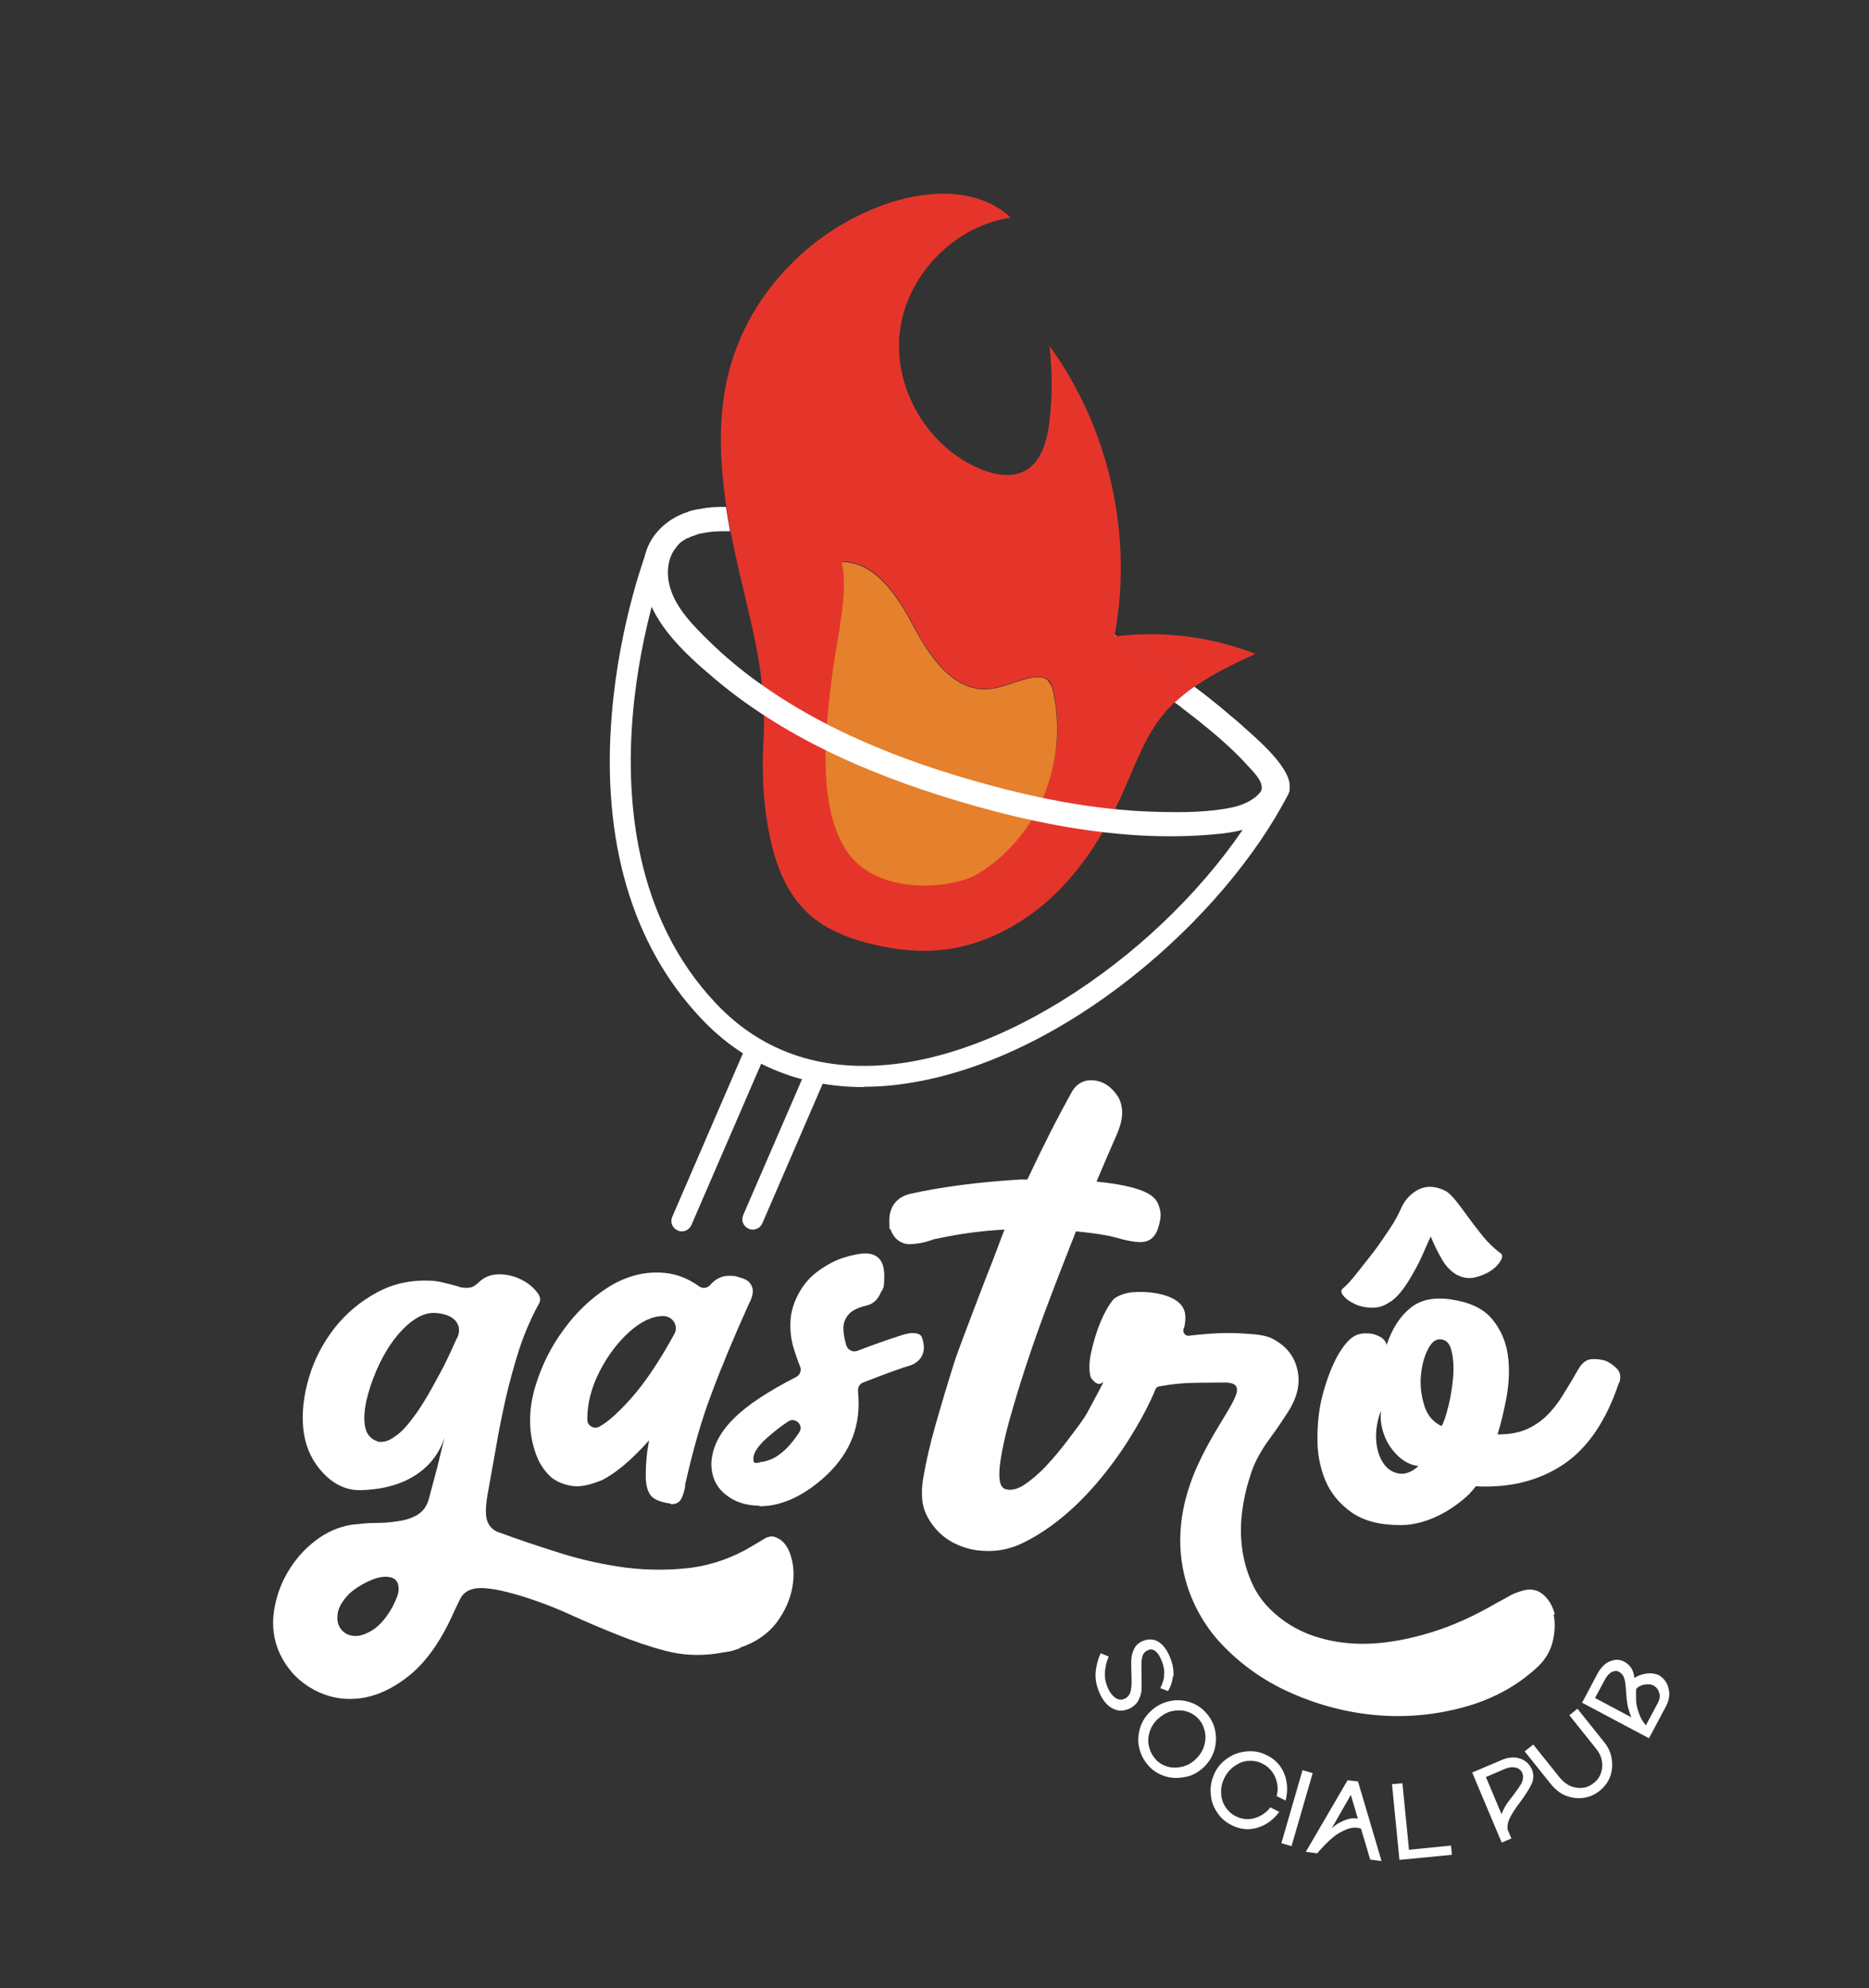 <?xml version="1.0" encoding="UTF-8"?>
<svg id="Camada_2" xmlns="http://www.w3.org/2000/svg" version="1.1" viewBox="0 0 626.9 666.8">
  <rect x="0" y="0" width="626.9" height="666.8" fill="#333333" stroke="none"/>
  <!-- Generator: Adobe Illustrator 29.4.0, SVG Export Plug-In . SVG Version: 2.1.0 Build 152)  -->
  <defs>
    <style>
      .st0 {
        fill: #e5352b;
      }

      .st1 {
        fill: #fff;
      }

      .st2 {
        fill: #e5802c;
      }
    </style>
  </defs>
  <g>
    <path class="st1" d="M393.4,562.1c-.1,1.8-.7,3.5-1.6,5.1l-2.6-1c.5-1,.8-1.9,1-2.6s.3-1.6.3-2.6-.2-2-.5-3c-.6-1.8-1.3-3.1-2.1-3.9-.8-.8-1.7-1.1-2.7-.7-1.1.4-1.8,1.2-2.1,2.4s-.3,3.1-.2,5.5c0,2,0,3.7,0,5.1,0,1.3-.4,2.6-1,3.8-.6,1.2-1.6,2.1-2.9,2.8-1.8.8-3.5,1-4.9.4-1.5-.5-2.7-1.5-3.7-2.8-1-1.3-1.7-2.8-2.2-4.4-.7-2-.9-4.1-.6-6.2.3-2.1.8-3.9,1.6-5.5l2.7,1.1c-.5,1.2-.9,2.3-1,3.2-.2.9-.3,1.9-.3,3,0,1.1.2,2.2.6,3.3.6,1.8,1.5,3.2,2.6,4.1,1.1.9,2.1,1.1,3.3.6,1.2-.5,1.9-1.4,2.2-2.8s.3-3.3.2-5.7c-.1-2.1-.1-3.8,0-5.1.1-1.3.5-2.5,1.2-3.7.7-1.1,1.8-1.9,3.4-2.4,1.9-.5,3.6-.2,5.1,1,1.5,1.2,2.8,3.2,3.7,6,.6,1.7.8,3.5.7,5.3h0Z"/>
    <path class="st1" d="M404.2,574.1c1.6,1.7,2.8,3.7,3.3,5.9.5,2.2.5,4.5-.1,6.7-.6,2.2-1.8,4.2-3.5,5.9-1.7,1.6-3.6,2.8-5.9,3.3s-4.5.6-6.7,0c-2.2-.6-4.2-1.7-5.8-3.4-1.6-1.7-2.7-3.6-3.3-5.9s-.5-4.5.1-6.7c.6-2.2,1.8-4.2,3.5-5.8,1.7-1.7,3.7-2.8,5.9-3.4,2.3-.6,4.5-.6,6.7,0,2.2.6,4.2,1.7,5.8,3.4h0ZM387.7,590.2c1.2,1.2,2.6,2,4.2,2.4s3.3.3,4.9-.1c1.7-.5,3.1-1.3,4.4-2.6,1.3-1.3,2.2-2.7,2.7-4.4.5-1.7.6-3.3.2-4.9-.4-1.6-1.1-3.1-2.3-4.3-1.2-1.2-2.6-2-4.2-2.4-1.6-.4-3.3-.3-4.9.1-1.7.5-3.1,1.4-4.4,2.6-1.3,1.2-2.2,2.7-2.7,4.3s-.6,3.3-.2,4.9c.4,1.6,1.1,3.1,2.3,4.3h0Z"/>
    <path class="st1" d="M429,607.8c-1.9,2.6-4.3,4.3-7.2,5.2-2.9.9-5.8.6-8.6-.8-2.1-1-3.8-2.5-5-4.4-1.3-1.9-2-4-2.1-6.4-.2-2.3.3-4.5,1.3-6.7,1-2.1,2.5-3.8,4.5-5.1,1.9-1.3,4-2,6.4-2.2,2.3-.2,4.5.2,6.6,1.3,2.9,1.4,4.8,3.5,5.9,6.3,1.1,2.8,1.2,5.8.4,8.9l-3-1.5c.6-2.2.4-4.3-.5-6.4-.9-2-2.3-3.5-4.3-4.5-1.5-.8-3.1-1-4.8-.9s-3.2.8-4.6,1.8-2.5,2.3-3.3,3.9c-.8,1.6-1.2,3.3-1.1,5,0,1.7.5,3.3,1.4,4.7s2.1,2.5,3.6,3.2c2,1,4.1,1.2,6.2.6,2.1-.6,3.9-1.8,5.3-3.6l3,1.5h0Z"/>
    <path class="st1" d="M436.9,593.7l3.4,1-7.1,24.5-3.4-1,7.1-24.5Z"/>
    <path class="st1" d="M441.8,621.6l-3.8-.5,14-24,3.5.4,7.9,26.7-3.8-.5-3.1-10.4c-1.6-.5-3.2-.4-4.9.3-1.7.7-3.3,1.6-4.7,2.8s-3.1,2.9-5.1,5.2h0ZM455.4,609.8l-2.3-7.8-6.4,11.2c1-.9,2-1.6,2.8-2s1.7-.8,2.8-1.1c1-.3,2.1-.3,3.2-.2h0Z"/>
    <path class="st1" d="M470.4,598.1l2.2,22.3,14.1-1.4.3,3.1-17.6,1.7-2.5-25.4,3.5-.3h0Z"/>
    <path class="st1" d="M507,616.6l-3.3,1.4-9.9-23.5,9.9-4.2c2.3-1,4.5-1.1,6.4-.4s3.2,2.1,3.9,4c.5,1.6.4,3.1-.4,4.7-.7,1.5-2,3.5-3.7,5.8-1.6,2.1-2.7,3.8-3.4,5.2-.7,1.4-1,2.7-.8,4.1l1.3,3h0ZM503.6,608.6c.4-1.1.9-2.1,1.5-3.1s1.5-2.1,2.5-3.4c1.2-1.6,2.1-2.9,2.7-3.9.5-1,.7-2,.5-2.9-.3-1.3-1.1-2.1-2.2-2.4-1.2-.3-2.4-.2-3.6.3l-6.6,2.8,5.3,12.6h0Z"/>
    <path class="st1" d="M514.2,585l8.8,11c1.7,2.1,3.6,3.3,5.8,3.6,2.2.3,4.1-.2,5.8-1.6,1.7-1.3,2.6-3.1,2.8-5.3.2-2.2-.5-4.4-2.2-6.4l-8.8-11,2.7-2.2,8.8,11c1.5,1.8,2.4,3.7,2.7,5.8.3,2,.2,4-.5,5.9-.7,1.9-1.9,3.5-3.5,4.8-1.6,1.3-3.4,2.1-5.4,2.4s-4,0-5.9-.7-3.6-2.1-5.1-3.9l-8.8-11,2.8-2.2h0Z"/>
    <path class="st1" d="M530.6,571.2l5.2-9.8c1.2-2.2,2.7-3.7,4.5-4.3,1.8-.7,3.5-.5,5.1.6.9.6,1.5,1.3,1.9,2s.7,1.7.9,2.9c0,0,0,.1,0,.2,1.2-.8,2.5-1.3,4.1-1.5s2.9,0,4,.5c1.6.9,2.8,2.3,3.3,4.3.6,2,.3,4.1-.8,6.2l-5.7,10.7-22.6-12h0ZM547.2,576c-.6-1.4-1-2.8-1.3-4.1-.2-1.3-.4-2.9-.5-4.7-.1-1.9-.3-3.4-.6-4.3-.3-1-.9-1.7-1.8-2.2-.7-.4-1.5-.3-2.4.1-.9.5-1.6,1.3-2.2,2.4l-3.4,6.3,12.2,6.5h0ZM552.1,578.6l3.9-7.3c.7-1.3.9-2.5.5-3.6-.3-1.1-1-1.9-1.9-2.4-.8-.4-1.8-.5-3-.3s-2.1.7-2.8,1.5c-.1,1.8,0,3.3,0,4.5.2,1.2.5,2.5,1,3.8.5,1.4,1.2,2.6,2.2,3.8h0Z"/>
  </g>
  <g>
    <g>
      <path class="st1" d="M224.9,504.3c-3.6-.5-5.9-1.5-6.9-3.1s-1.4-3.7-1.4-6.1c0-4.1.3-7.5.8-10.1l.3-1.9c-5.8,6.5-11.1,11-15.9,13.4,0,0-.2,0-.3.1-3,1.2-5.8,1.9-8.1,1.9s-6.2-1-8.6-3.1c-2.3-2.1-4.1-4.8-5.2-8.2-1.2-3.4-1.8-7-1.8-10.8s.6-7.5,1.7-11.2c2.1-7.1,5.3-13.5,9.6-19.3,4.2-5.8,9.1-10.4,14.5-13.9,5.4-3.5,11-5.2,16.6-5.2s10.1,1.6,14.4,4.7c1.1.8,2.7.5,3.6-.5,1.7-2,3.8-3.1,6.3-3.1s2.3.2,3.8.6c1.5.4,2.6,1,3.2,1.8s1,1.6,1,2.6c0,1.5-.5,3-1.4,4.6-4.9,10.9-9.1,20.9-12.4,29.8-3.4,8.9-6.3,19.1-8.9,30.7,0,.2,0,.4,0,.6-.3,1.6-.7,3-1.3,4.1-.6,1.2-1.7,1.8-3.4,1.8h0ZM197,476.2c0,2,2.3,3.3,4,2.3,2.2-1.2,4.5-3.1,7-5.6,3.9-3.9,9.8-10.2,18.2-25.5,1.5-2.7-.6-6-3.7-6h0c-3.7,0-7.5,1.8-11.4,5.3s-7.3,8-10,13.3-4.1,10.6-4.1,15.8v.4h0Z"/>
      <path class="st1" d="M254.7,505c-4.5,0-8.4-1.3-11.4-3.8-3.1-2.5-4.7-6-4.7-10.3.2-5.2,2.6-10.2,7.4-15,4.4-4.5,11.4-9.1,21.1-14.1,1.2-.6,1.8-2.1,1.3-3.4-.9-2.2-1.5-4.1-2-5.6-.9-2.7-1.3-5.5-1.3-8.4s.5-5.1,1.4-7.6c1.6-4,3.9-7.3,6.9-9.7,3-2.4,6.1-4.1,9.3-5.2,3.2-1,5.7-1.5,7.5-1.5,4.3,0,6.4,2.5,6.4,7.5s-.5,4.1-1.4,6.1c-.9,2-2.4,3.3-4.3,3.8-3,.7-5.1,1.7-6.2,3-1.2,1.3-1.8,2.9-1.8,4.6s.3,3.7,1,5.9c.5,1.5,2.1,2.3,3.6,1.8,4.9-1.9,10-3.7,15.3-5.4,1.4-.4,2.5-.6,3.3-.6,1.5,0,2.6.4,3,1.2s.7,2,.8,3.5c0,2.8-1.4,4.8-4.1,6-3.4,1-8.9,3-16.3,5.9-1.1.4-1.8,1.6-1.7,2.8.1,1.4.2,2.9.2,4.3,0,10.4-4.6,19.3-13.8,26.6-6.5,5.2-13,7.8-19.5,7.8h0ZM254.7,490.4c1,0,2.2-.3,3.8-.9s3.1-1.7,4.8-3.2c1.6-1.5,3.2-3.5,4.8-5.9,0,0,0,0,0,0,1.6-2.4-1.4-5.3-3.8-3.6-2.1,1.4-4.1,2.9-5.9,4.5-3.8,3.1-5.7,5.8-5.7,7.9s.7,1.3,2.1,1.4h0Z"/>
    </g>
    <path class="st1" d="M248.3,552.6c5.3-1.8,9.4-4.7,12.2-8.4,2.8-3.8,4.6-7.9,5.3-12,.7-4.1.4-7.8-.8-11.1-1.1-3.1-2.9-5-5.4-5.7-.9-.2-1.9,0-2.9.5-1.3.8-2.7,1.6-4,2.4-6.5,4-13.5,6.5-20.7,7.5-7.2.9-14.6.9-22,0-7.4-1-14.8-2.6-22.1-4.9s-14.2-4.6-20.7-7c-1.7-.6-3-1.8-3.7-3.6-.7-1.7-.7-4.5,0-8.8.9-5.1,1.9-10.5,2.9-16.2.9-5.5,2.1-11.1,3.3-16.6,1.3-5.5,2.8-11,4.5-16.3,1.8-5.4,4-10.5,6.6-15.2.4-.8.8-1.9-.6-3.7-1.3-1.7-3.1-3.2-5.3-4.3-2.2-1.1-4.7-1.8-7.4-1.8-2.5,0-4.7.7-6.6,2.4-1.1,1.1-2.1,1.8-3,2-.9.2-2,.2-3.2,0h-.1c-1-.4-2.6-.8-4.6-1.3-1.9-.5-3.5-.8-4.6-.9-6.9-.5-13.2.8-18.8,3.8-5.6,3-10.4,7-14.3,11.9-3.9,5-6.8,10.5-8.6,16.5s-2.5,11.7-2,17.1c.5,5.3,2.3,9.9,5.5,13.8,3.1,3.8,7.6,7.2,13.7,7.1,24.7-.6,28.2-17.9,28.2-17.9l-.3,1.5c-.5,2-1.2,4.9-2.1,8.6-1,3.7-1.9,7.3-2.9,10.9-.7,2.5-2.1,4.2-4,5.3-1.8,1-3.9,1.7-6.3,2-2.3.4-4.9.6-7.6.6-2.6,0-5.3.3-8,.6-4.3.7-8.5,2.5-12.3,5.5-3.9,3-7.1,6.8-9.5,11.1-2.4,4.3-3.9,9-4.4,14.1-.4,4.9.5,9.6,2.9,14,2.5,4.6,6.1,8.2,10.8,10.7,4.7,2.5,9.9,3.5,15.4,2.8,5.5-.7,11.2-3.3,16.8-7.9,5.6-4.6,10.7-11.9,14.9-21.6.8-1.6,1.4-3,2-4.1.8-1.4,2-2.4,3.6-2.9,1.5-.5,3.4-.6,5.8-.3,2.3.2,5.3.9,9.3,2,5.8,1.7,11.5,3.8,17.1,6.3,5.5,2.5,11.1,4.9,16.6,7.1,5.5,2.2,11,4.1,16.4,5.5,5.3,1.4,10.8,1.7,16.3,1,1.5-.2,3-.5,4.4-.7,1.3-.2,2.7-.6,4.2-1.2h0ZM131.8,538.7h0c-2,3.6-4.1,6.1-6.2,7.6-2.2,1.5-4.2,2.3-6.1,2.4h-.3c-1.9,0-3.4-.7-4.5-1.9-1.2-1.3-1.7-3-1.5-5,.1-1.9,1-3.8,2.7-5.9,1.6-2,4.2-3.9,7.6-5.5,1.7-.8,3.2-1.3,4.6-1.5,1.6-.2,2.9,0,3.9.5.9.5,1.8,1.5,1.7,3.7,0,1.4-.7,3.2-1.9,5.5h0ZM153.3,448.7h0c-.4.8-1,2.2-1.9,4.2-1,2.1-2.1,4.5-3.5,7.1-1.4,2.6-2.9,5.4-4.6,8.3-1.7,2.9-3.4,5.5-5.2,7.8-1.8,2.4-3.6,4.3-5.5,5.6-1.6,1.2-3.2,1.9-4.7,1.9s-.9,0-1.3-.2c-1.6-.5-3.6-1.7-4.2-5.2-.4-2.4-.2-5.2.5-8.4.7-3.1,1.8-6.5,3.3-10,1.5-3.5,3.3-6.8,5.3-9.6,2.1-2.9,4.4-5.4,6.9-7.2,2.7-2,5.4-2.9,8.2-2.6s4.8,1.1,6.1,2.5c1,1.1,1.9,3,.7,5.8h0Z"/>
    <path class="st1" d="M543,463.8c-4.2,12.7-10.4,21.8-18.5,27.3-8.2,5.5-18,8-29.5,7.4-1.3,1.8-2.9,3.4-4.8,4.9s-3.9,2.9-6.1,4.1-4.5,2.2-6.9,2.9c-2.4.7-4.7,1.1-7,1.1-7,.1-12.6-1.3-16.8-4.2-4.1-2.9-7.1-6.5-8.9-10.9-1.8-4.4-2.7-9.1-2.6-14.3,0-5.2.6-10.2,1.9-14.9s2.9-8.9,4.8-12.4c2-3.5,4-5.9,6.1-6.9.8-.4,1.8-.6,2.9-.7,1.1,0,2.2,0,3.2.3,1,.3,2,.7,2.8,1.3s1.3,1.4,1.5,2.3c1.7-5.1,4.2-9.2,7.6-12.1,3.4-3,8-4,13.8-3.2,6.3.9,10.9,3,13.8,6.4,2.9,3.4,4.7,7.4,5.4,11.9.7,4.6.5,9.2-.3,14.1-.9,4.8-1.9,9.1-3.1,12.9,3.6,0,6.7-.5,9.2-1.5s4.8-2.5,6.9-4.4c2-1.9,3.9-4.2,5.5-6.8s3.5-5.6,5.4-9c1.2-2.1,2.6-3.3,4.2-3.5,1.6-.2,3.2,0,4.8.4,1.5.6,2.8,1.5,4,2.7s1.5,2.8.8,4.9h0ZM463.1,473.4c-1.2,3.3-1.7,6.5-1.5,9.6s1,5.6,2.3,7.6,3,3.2,5.2,3.6c2.1.4,4.4-.4,6.7-2.5-2-.2-3.9-1-5.6-2.3-1.7-1.3-3.1-2.9-4.2-4.6s-1.9-3.7-2.4-5.7-.6-3.9-.4-5.7h0ZM483.5,478.3c.8-1.2,1.5-3.4,2.3-6.6.8-3.2,1.3-6.4,1.6-9.7s.1-6.2-.5-8.8-1.8-3.9-3.8-4c-1.6-.1-3,1-4.2,3.5-1.3,2.5-2,5.4-2.3,8.7-.3,3.3.1,6.6,1.1,9.9,1,3.3,2.9,5.6,5.8,7h0Z"/>
    <path class="st1" d="M466.6,436.4c-2,1.5-4,2.2-6.2,2.2-2.2,0-4.2-.4-5.9-1.2-1.7-.8-3-1.7-3.9-2.8-.9-1.1-.9-2,0-2.6,1.3-1.1,2.8-2.8,4.6-5.1s3.7-4.6,5.6-7.1c1.9-2.5,3.6-5.1,5.3-7.6s2.9-4.8,3.7-6.6c1.3-3.1,3.4-5.3,6.1-6.7,2.8-1.3,5.8-1.1,9.1.6,1,.6,2.1,1.7,3.4,3.3,1.3,1.7,2.7,3.5,4.2,5.6s3.2,4.2,4.9,6.4c1.8,2.1,3.7,4,5.8,5.5.7.5.8,1.4,0,2.6-.7,1.2-1.8,2.4-3.4,3.4-1.5,1-3.3,1.7-5.4,2.2-2.1.4-4.1,0-6-1-2-1.2-3.7-3-5-5.4-1.4-2.4-2.6-4.9-3.6-7.4-.8,1.8-1.7,3.7-2.6,5.8-.9,2.1-1.9,4.1-3,6-1.1,2-2.2,3.8-3.5,5.6-1.3,1.8-2.7,3.3-4.2,4.4h0Z"/>
    <path class="st1" d="M521.5,541.4c-.7-2.7-2-5-3.9-6.6-2-1.7-4.4-2.1-7.2-1.2-1.7.5-3.2,1.1-4.7,2s-2.8,1.5-4,2.2c-7.4,4.3-14.7,7.6-22,9.8s-14.2,3.5-20.8,3.7c-6.6.2-12.7-.7-18.3-2.6-5.6-1.9-10.4-4.9-14.5-8.9-2.9-2.9-5-6-6.5-9.6-1.5-3.5-2.5-7.2-3-11.1-.5-3.9-.5-7.8,0-11.8.5-4,1.3-7.8,2.5-11.5.7-2.4,1.5-4.5,2.5-6.4s2-3.6,3.1-5.2,2.3-3.2,3.5-4.9,2.4-3.6,3.8-5.7c3.2-5,4.3-9.8,3.1-14.5-1.1-4.6-4.1-8.1-8.9-10.4-1.4-.6-3.4-1-5.8-1.2s-5.1-.4-8-.4-5.7.1-8.6.4c-1.7.1-3.4.3-4.9.5-1.3.2-2.3-1-1.9-2.3,0-.2.1-.4.2-.5.2-.8.4-1.9.4-3.2.1-4.2-3-6.9-9.5-8.2-2.7-.5-5.4-.6-8-.4-2.6.2-4.7,1-6.3,2.1-.7.6-1.7,2-2.9,4.2-1.2,2.2-2.2,4.6-3.1,7.3-.9,2.7-1.6,5.4-2.1,8.1s-.3,6.2.3,7.1c2.6,3.5,3.8,1.2,4.1,1.4,0,0,0,0,0,0-1.5,2.9-3.2,6.2-5.3,10-1.5,2.8-4.4,6.4-6.8,9.6-2.4,3.2-4.8,6-7.3,8.7-2.5,2.6-5,4.7-7.3,6.2-2.4,1.5-4.5,1.9-6.3,1.3-1.3-.5-1.9-2.1-1.9-4.9,0-2.8.6-6.4,1.5-10.6.5-2.3,1.1-4.7,1.8-7.3,3.3-11.8,7.3-24,11.9-36.4,3.5-9.4,7.1-18.6,10.5-27.2,5.3.5,9.7,1.1,13.1,2,3.8,1.1,6.5,1.6,8.4,1.6s5.1-.5,6.3-5.6c.4-1.3.6-2.5.6-3.6s-.4-2.9-1.1-4.1c-1.3-2.5-4.9-5.4-20.4-7,2.3-5.5,4.6-10.8,6.8-15.8,1.2-2.8,1.8-5.2,1.8-7.3s-.6-4.5-1.9-6.1c-2.9-4-6.2-4.8-8.6-4.8s-4.8,1.2-6.2,3.6c-4.6,8.2-9.7,18.2-15.1,29.7h-2.2c-13.7.8-26.2,2.4-37.1,4.8-4.5,1.1-7,4.3-7,8.9s.2,2.3.6,3.4v.2c1.7,3.8,4.6,4.4,6.2,4.4s4.6-.4,7.1-1.3c.8-.3,1.5-.5,2.3-.6,7.3-1.6,14.9-2.6,22.5-3,0,.1-.1.2-.2.3-.9,2.4-2.2,5.8-3.7,9.8-1.8,4.5-3.5,9-5.2,13.4-3.4,9-6.7,17.5-7.8,21-2.3,7.3-4.4,14.3-6.3,21-1.9,6.7-3.2,12.4-4,17.2-.6,3-.7,5.8-.4,8.5.4,2.7,1.5,5.4,3.6,8.1,1.9,2.5,4.3,4.5,7.1,5.9s5.9,2.3,9.1,2.5c4.5.4,9.2-.3,13.9-2.6,25.7-12.5,41.7-44.3,44.4-51.4.2-.6.7-1,1.3-1.1.5-.1,1.1-.2,1.8-.3,2.2-.4,4.5-.6,6.9-.8,1.6-.1,7.6-.2,13.2-.2,10.5,0-.9,9.9-9,27.8-15,33,3.3,54.6,6.9,58.7,6.8,7.5,14.9,13.4,24.4,17.6,9.5,4.2,19.2,6.7,29.2,7.5,10,.8,19.7-.2,29.1-2.8,9.4-2.6,17.4-7,24-13,2.9-2.6,4.7-5.6,5.5-8.9.8-3.3.9-6.4.3-9.1h0Z"/>
    <g>
      <path class="st1" d="M374.6,213.4c-.2-.1-.4-.2-.7-.4,0,.1,0,.3,0,.5.2,0,.5,0,.7,0Z"/>
      <path class="st0" d="M400.7,230.3c6.3-4.4,13.4-7.8,20.4-11-14.7-5.7-30.8-7.8-46.5-5.9,8.1,4.6,16,9.6,23.5,15.1.9.6,1.7,1.3,2.6,1.9Z"/>
      <path class="st0" d="M398.1,228.4c-7.5-5.5-15.4-10.4-23.5-15.1-.2,0-.5,0-.7,0,0-.1,0-.3,0-.5,6.2-33.4-1.9-69.3-21.9-96.8,1,8.5,1,17.1,0,25.5-.8,6.4-2.7,13.6-8.4,16.5-4.4,2.3-9.9,1.3-14.5-.6-17.8-7.2-29.5-27-27.3-46,2.2-19,18.2-35.6,37.2-38.4-10.2-9.7-26.5-9.5-39.9-5.2-25.8,8.2-47.2,29.6-54.3,55.7-4.1,15-3.5,30.7-1.2,46.2.4,2.8.9,5.5,1.4,8.2.8,4.4,1.8,8.8,2.8,13.2,5.1,22.2,9.6,36.8,8.2,59.5-.4,8.9,0,17.9,1.6,26.7,1.8,10.5,5.3,21.2,13,28.6,6.6,6.4,15.7,9.5,24.7,11.4,6.4,1.3,13,2,19.6,1.4,14.1-1.2,27.4-8.1,37.8-17.7,10.4-9.6,18-21.9,23.8-34.9,4.1-9.1,7.4-18.8,13.7-26.5,1.2-1.5,2.6-2.9,4-4.2,2.1-1.9,4.3-3.7,6.6-5.3-.9-.6-1.7-1.3-2.6-1.9h0ZM327.9,293c-8.2,4.9-34.2,7.7-44.3-8.5-9.7-15.7-6.4-42-4.1-60.3,1.3-10.1,5.3-26,2.9-35.9,11.4,0,18.8,11.6,24.1,21.6s13,21.5,24.4,21.1c5.3-.2,10.1-3,15.4-3.9,1.8-.3,3.9-.3,5.3.9,1.1,1,1.5,2.5,1.8,3.9,5,23.5-4.9,48.5-25.5,60.9h0Z"/>
      <path class="st2" d="M351.5,228.2c-1.4-1.2-3.4-1.2-5.3-.9-5.2.9-10.1,3.7-15.4,3.9-11.4.3-19.1-11.1-24.4-21.1s-12.7-21.6-24.1-21.6c2.4,9.9-1.6,25.8-2.9,35.9-2.4,18.3-5.6,44.6,4.1,60.3,10,16.2,36.1,13.4,44.3,8.5,20.6-12.4,30.5-37.4,25.5-60.9-.3-1.4-.7-2.9-1.8-3.9h0Z"/>
      <path class="st1" d="M429.5,270.6c.4-.5.7-1,1-1.6.9-1.6,2.5-3.4,2-6.5-.2-1.2-.8-2.7-1.9-4.5-.4-.6-.8-1.2-1.3-1.9-2.2-3-5.8-6.7-11.3-11.5-1.2-1.1-2.4-2.2-3.7-3.3-.5-.4-1-.8-1.5-1.2-.7-.6-1.5-1.3-2.2-1.9-.6-.5-1.2-1-1.8-1.5-1-.8-2-1.6-3-2.4-1.7-1.4-3.5-2.7-5.2-4-2.3,1.6-4.5,3.4-6.6,5.3,1,.7,2,1.4,2.9,2.2,1.4,1.1,2.9,2.2,4.3,3.3,6,4.8,12.1,9.9,17.3,15.7,1.6,1.8,5.7,5.5,4.5,8.5-.2.3-.4.6-.7.9,0,0-.1.1-.2.2-.2.2-.5.5-.7.7-.3.2-.6.5-.9.7-.3.1-.5.3-.6.4-2.2,1.4-4.9,2.3-7.1,2.7-7.9,1.6-16.4,1.6-24.4,1.4-17.2-.4-34.2-3.3-50.9-7.5-29.3-7.5-58.5-18.2-83.1-35.9-5.9-4.2-11.5-8.9-16.7-14-5.1-5-10.8-10.7-12.9-17.7-1.3-4.3-1.1-9.4,1.6-13.1.2-.2.4-.4.5-.7,0,0,0,0,.1-.1.2-.2.3-.4.5-.6s.2-.2.3-.3c.1-.1.3-.3.4-.4.3-.2.5-.4.8-.6,0,0,0,0,0,0h0c.5-.3,1-.6,1.5-.9,0,0,.1,0,.2,0,.5-.2,1-.5,1.5-.7,0,0,.1,0,.2,0,.5-.2,1.1-.4,1.6-.6h0c.6-.2,1.2-.3,1.8-.4h0c3-.6,6.1-.7,9.1-.6-.5-2.7-1-5.5-1.4-8.2-2.9,0-5.8.1-8.6.7h0c0,0-.2,0-.2,0-.5.1-1.1.2-1.6.3-.2,0-.3,0-.5.1-.6.2-1.3.3-1.9.6h0c-1.9.6-3.6,1.4-5.2,2.4-.4.2-.8.5-1.2.8-4.2,3-7.3,7.3-8.2,12.6,0,.5-.1.9-.2,1.4,0,.2,0,.3,0,.5,0,.3,0,.6,0,.9,0,.2,0,.4,0,.5,0,.3,0,.6,0,1v.4h0c.2,14.8,13.4,26.7,24.1,35.7,24.9,20.9,55.8,33.6,87,42.4,18,5.1,36.5,8.8,55.2,9.9,9.1.5,18.3.4,27.4-.6,5.4-.6,11.1-1.8,15.5-4.8h0c1-.7,2-1.5,2.9-2.4,0,0,.2-.2.2-.3.3-.4.6-.7.9-1.1.1-.1.2-.2.3-.4h0Z"/>
    </g>
    <path class="st1" d="M289.7,364.6c-21.6,0-40.3-7.8-54.6-23.1-23.1-24.4-33.4-59.6-29.9-101.8,2.6-31.6,11.9-55.6,12.4-56.6.7-1.8,2.7-2.7,4.5-2,1.8.7,2.7,2.7,2,4.5,0,.2-9.4,24.2-11.9,54.8-2.3,27.9.6,67.3,28,96.2,15.9,16.8,36.8,23.5,62.1,20,22.8-3.2,48.2-15.1,71.8-33.4,22.2-17.2,41.1-39.2,51.9-60.2.9-1.7,3-2.4,4.7-1.5,1.7.9,2.4,3,1.5,4.7-21.5,41.9-75.6,89.7-128.9,97.3-4.6.7-9.1,1-13.5,1h0Z"/>
    <path class="st1" d="M257.3,351.5h0c-2.3-.4-2-.3-3.5-1.2-.4-.2-.7-.4-1.1-.6h0s-.9-.8-1.4-1.3l-25.8,59.7c-.8,1.8,0,3.8,1.8,4.6.4.2.9.3,1.4.3,1.4,0,2.6-.8,3.2-2.1l25.7-59.4h-.3Z"/>
    <path class="st1" d="M274.3,362.3c-1.5-.6-3-1.5-4.3-2.6l-20.7,47.8c-.8,1.8,0,3.8,1.8,4.6.4.2.9.3,1.4.3,1.4,0,2.6-.8,3.2-2.1l20.5-47.4c-.6-.2-1.3-.4-1.9-.6h0Z"/>
  </g>
</svg>